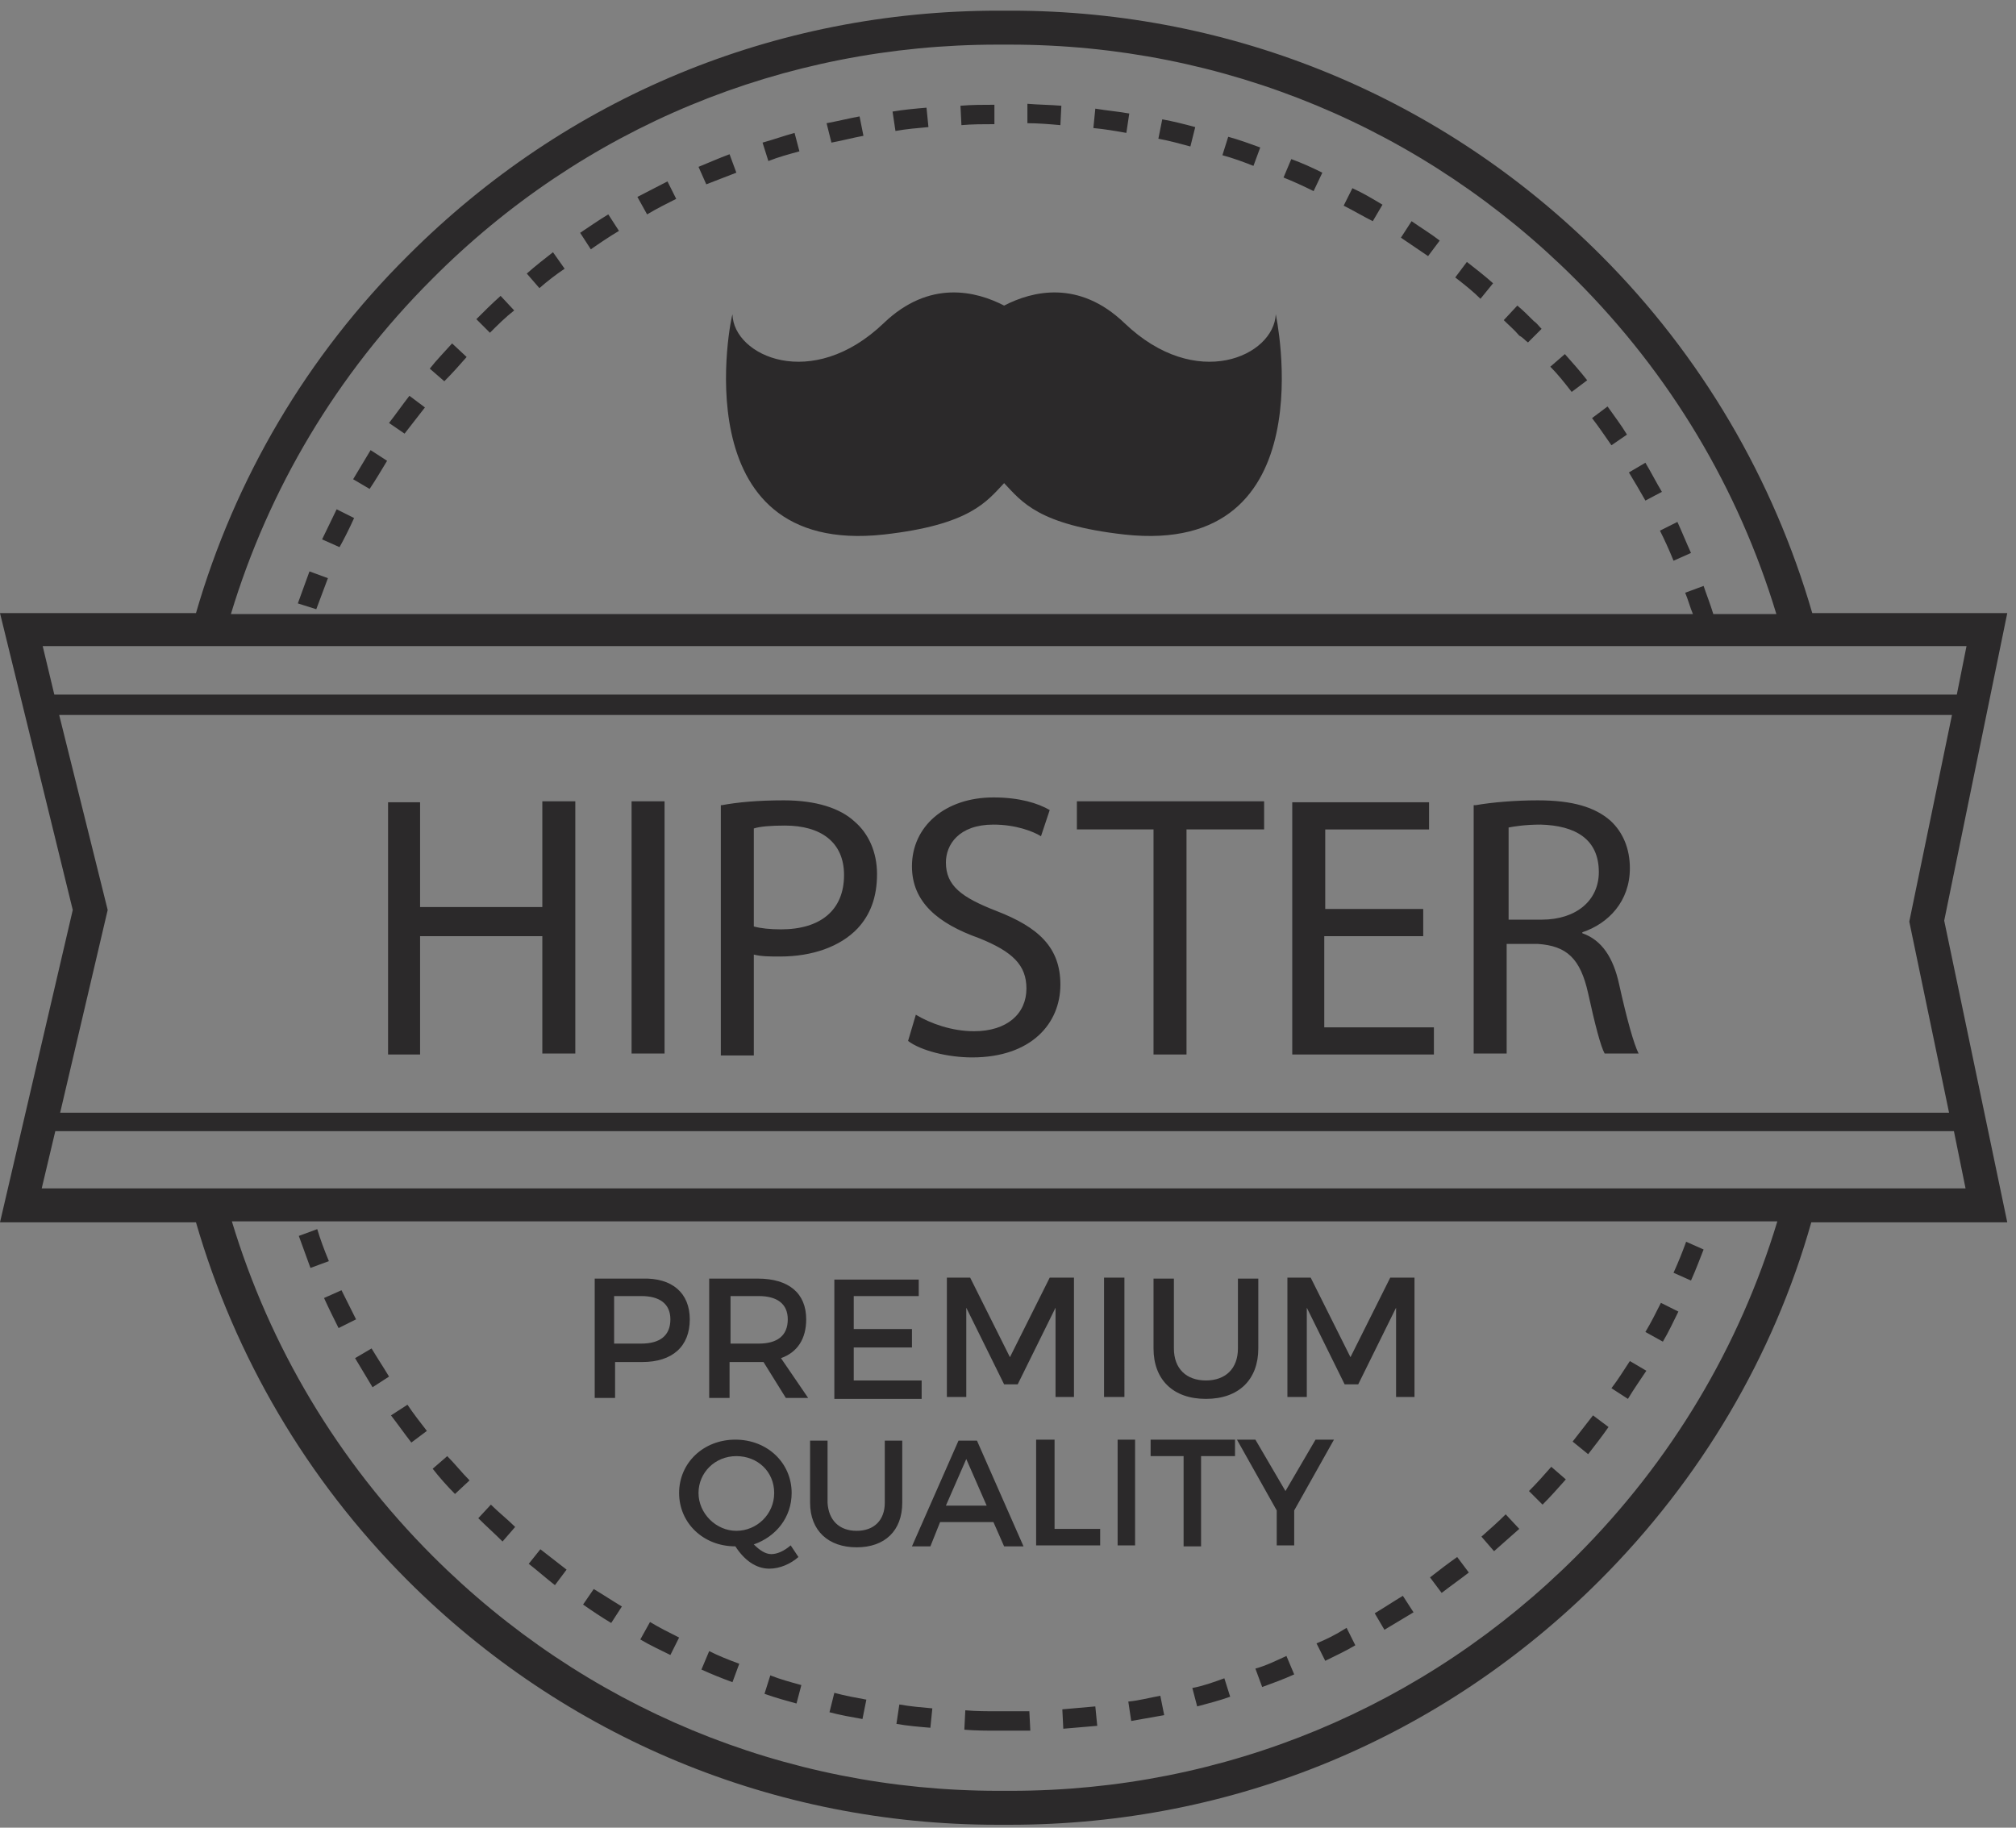 <svg xmlns="http://www.w3.org/2000/svg" viewBox="0 0 207.8 188.4"><rect x="0" y="0" width="207.8" height="188.4" fill="#808080" stroke="none"/><path fill="#2B292A" d="M21.8-135l-1.8.9c.4.8.9 1.6 1.5 2.3.2.2.3.4.5.7l1.6-1.2c-.2-.2-.4-.5-.5-.7-.5-.6-1-1.3-1.3-2zm3.7 5.7l-1.7 1c.6 1 1.1 2 1.5 3l1.8-.8c-.4-1.1-1-2.2-1.6-3.2zm3 6.4l-1.9.6c.4 1.1.7 2.1.9 3.2l2-.4c-.3-1.1-.7-2.3-1-3.4zm.3-36.6l-1.9-.6c-.3 1.1-.7 2.1-1.1 3.1l1.9.8c.3-1 .7-2.2 1.1-3.3zm-6.6 12.3l-1.7-1c-.6 1.1-1.1 2.2-1.5 3.4l1.9.6c.3-1.1.7-2.1 1.3-3zM26-153l-1.8-1c-.5 1-1.1 1.9-1.8 2.8l1.7 1.1c.7-.8 1.4-1.8 1.9-2.9zm-7.3 15.4l2-.4c-.2-.9-.3-1.8-.3-2.7v-.5l-2-.1v.5c0 1.2.1 2.2.3 3.2zm27.3 6.1c-1.1 0-2.1-.1-3-.4-.9-.3-1.6-.7-2.1-1.2s-1-1.1-1.4-1.9-.6-1.5-.7-2.4c-.1-.8-.2-1.8-.2-2.9v-9c0-1.1.1-2.1.2-3 .1-.9.4-1.7.7-2.4.3-.7.8-1.4 1.4-1.8.6-.5 1.3-.9 2.1-1.1.8-.3 1.8-.4 3-.4 1.3 0 2.4.2 3.3.5.9.3 1.6.8 2.2 1.5.5.7.9 1.4 1.2 2.3.2.9.4 1.9.4 3.1v2.2h-4.6v-2.2c0-1.3-.1-2.2-.2-2.6-.3-.9-.9-1.3-2-1.4H46c-.4 0-.7 0-1 .1-.3.1-.5.2-.7.4-.2.2-.3.4-.5.6-.1.2-.2.5-.3.9-.1.4-.1.7-.1 1v12.2c0 1.5.2 2.6.6 3.3.4.6 1.1 1 2 1 .3 0 .6 0 .9-.1.3-.1.5-.2.6-.3.2-.1.3-.3.4-.5l.3-.6c.1-.2.1-.5.1-.8 0-.3 0-.6.1-.9v-3.3H53v2.1c0 1-.1 1.8-.2 2.6s-.4 1.5-.7 2.2c-.3.7-.8 1.2-1.3 1.7s-1.2.8-2 1.1c-.8.3-1.7.4-2.8.4zm10.3-.3v-25.9h5.9c1.4 0 2.5.1 3.5.3 1 .2 1.8.6 2.6 1.1s1.3 1.2 1.6 2.1c.4.9.5 2 .5 3.3 0 1.6-.2 3-.7 4-.5 1-1.3 1.8-2.4 2.3l3.6 12.8h-4.7l-3.1-11.8H61v11.8h-4.7zm4.7-14.9h1.1c1.4 0 2.4-.3 3-.9s.9-1.6.9-3-.3-2.4-.8-3c-.5-.6-1.4-.9-2.8-.9H61v7.8zm13.1 14.9v-25.9H85v3.3h-6.1v7.4h4.8v3.3h-4.8v8.6H85v3.3H74.1zm12.3 0l5.3-25.9h4.9l5.3 25.9h-4.4l-1-6H92l-1.1 6h-4.5zm6-9.1h3.5l-1.7-10.6-1.8 10.6zm13.6 9.1v-22.4h-4.3v-3.5H115v3.5h-4.2v22.4H106zm11.1 0v-25.9h4.7v25.9h-4.7zm12.7 0l-5.3-25.9h4.2l3.4 18 3.2-18h4.3l-5.3 25.9h-4.5zm12.5 0v-25.9h10.9v3.3h-6.1v7.4h4.8v3.3h-4.8v8.6h6.2v3.3h-11zm20.2.3c-4.6 0-7-2.6-7.2-7.9l4.1-.9c.1 3.4 1.1 5.1 2.9 5.1.7 0 1.3-.2 1.6-.7.3-.4.5-1 .5-1.8 0-.7-.1-1.4-.4-2-.3-.6-.6-1.1-.9-1.5-.3-.4-.8-.9-1.5-1.4l-3.4-3c-1-.9-1.7-1.8-2.2-2.7-.5-.9-.7-2.1-.7-3.5 0-2 .6-3.6 1.8-4.7 1.2-1.1 2.8-1.7 4.9-1.7.9 0 1.8.1 2.5.4.7.2 1.3.6 1.8 1s.9.9 1.2 1.5.6 1.3.7 1.9.3 1.4.3 2.2l-4 .8c0-.5-.1-1-.1-1.4 0-.4-.1-.8-.2-1.2-.1-.4-.3-.7-.4-1s-.4-.4-.7-.6-.7-.2-1.1-.2c-.7 0-1.2.3-1.6.7-.4.4-.6 1-.6 1.7 0 .8.2 1.5.5 2.1.3.5.8 1.1 1.5 1.7l3.4 2.9c.6.5 1.1 1 1.5 1.5s.8 1 1.2 1.6c.4.6.7 1.3.9 2s.3 1.5.3 2.3c0 1.9-.6 3.4-1.8 4.6-1.3 1.6-2.8 2.2-4.8 2.2zM66-101.3v-22.2h5.2c1.3 0 2.5.1 3.4.4.9.3 1.6.7 2.2 1.3.5.6.9 1.3 1.2 2.1.2.8.3 1.9.3 3.1v8c0 1.3-.1 2.3-.3 3.2s-.6 1.6-1.1 2.3c-.5.6-1.2 1.1-2.1 1.4-.9.3-2 .4-3.3.4H66zm4.1-2.9h1.2c.4 0 .8 0 1.1-.1.3-.1.6-.2.8-.3.2-.1.4-.3.5-.5l.3-.6c.1-.2.1-.5.2-.9 0-.4.1-.7.1-1v-10.6c0-.3-.1-.6-.1-1-.1-.3-.2-.6-.3-.8-.1-.2-.3-.3-.5-.5-.2-.1-.5-.3-.8-.3-.3-.1-.7-.1-1.2-.1h-1.1v16.7zm11.1 2.9v-22.2h9.3v2.9h-5.3v6.4h4.2v2.9h-4.2v7.3h5.3v2.8h-9.3zm17.4.3c-3.9 0-6-2.3-6.2-6.8l3.5-.7c.1 2.9.9 4.4 2.5 4.4.6 0 1.1-.2 1.4-.6.3-.4.4-.9.4-1.5s-.1-1.2-.3-1.7c-.2-.5-.5-.9-.8-1.3s-.7-.7-1.3-1.2l-2.9-2.5c-.9-.8-1.5-1.5-1.9-2.3-.4-.8-.6-1.8-.6-3 0-1.7.5-3.1 1.5-4 1-1 2.4-1.4 4.2-1.5.8 0 1.5.1 2.2.3.6.2 1.1.5 1.5.8.4.4.7.8 1 1.3.3.5.5 1.1.6 1.6.1.6.2 1.2.3 1.9l-3.5.7c0-.4 0-.8-.1-1.2s-.1-.7-.2-1c-.1-.3-.2-.6-.4-.8-.2-.2-.4-.4-.6-.5-.3-.1-.6-.2-.9-.1-.6 0-1.1.2-1.4.6s-.5.8-.5 1.5.1 1.3.4 1.8c.3.5.7 1 1.3 1.5l2.9 2.5c.5.4.9.9 1.3 1.3s.7.9 1 1.4c.3.5.6 1.1.7 1.7s.3 1.3.3 2c0 1.6-.5 2.9-1.5 3.9-.9 1-2.3 1.5-3.9 1.5zm8-.3v-22.2h4v22.2h-4zm13 .3c-2.1 0-3.6-.7-4.5-2s-1.4-3.2-1.4-5.7v-7.2c0-1.3.1-2.4.3-3.3.2-.9.5-1.7 1-2.4s1.1-1.2 2-1.6c.8-.3 1.9-.5 3.1-.5 2.2 0 3.8.5 4.7 1.6 1 1.1 1.4 2.7 1.4 4.9v1.1h-3.9v-2.4c0-.3-.1-.6-.2-.9-.1-.3-.2-.6-.4-.7s-.4-.3-.7-.4c-.3-.1-.6-.2-1-.2-.3 0-.6 0-.8.1l-.6.3c-.2.1-.3.3-.4.5l-.3.6c-.1.2-.1.4-.1.7 0 .3-.1.6-.1.8v9.9c0 1.3.2 2.3.5 2.9.3.6 1 .9 1.9.9.5 0 .9-.1 1.2-.3.3-.2.6-.5.8-.8s.3-.8.4-1.3.1-1.1.1-1.7v-1.8h-2.4v-2.6h6.1v11.3h-2.6l-.3-2.3c-.7 1.6-2 2.5-3.8 2.5zm9.8-.3v-22.2h2.8l5.4 12.6v-12.6h3.4v22.2h-2.7l-5.5-13.2v13.2h-3.4zm-64.5-89v1.2h-4.3v2.2h3.9v1.2h-3.9v2.2H65v1.2h-5.8v-7.9h5.7zm4.3 1.2c-.8 0-1.3.3-1.3.8 0 1.7 4.3.8 4.3 3.7 0 1.4-1.2 2.3-3 2.3-1.2 0-2.4-.5-3.2-1.3l.6-1.2c.8.7 1.8 1.2 2.7 1.2.9 0 1.5-.4 1.5-1 0-1.8-4.3-.8-4.3-3.6 0-1.4 1.2-2.2 2.9-2.2 1 0 2 .3 2.8.8l-.6 1.2c-1-.4-1.8-.7-2.4-.7zm9.9-1.2v1.2h-2.5v6.7h-1.3v-6.7h-2.5v-1.2h6.3zm1.4 7.3c0 .4-.3.8-.7.8-.4 0-.7-.3-.7-.8 0-.4.3-.7.7-.7.4 0 .7.3.7.7zm44.6-7.3v7.9h-1.3v-6.7h-1.7v-1.2h3zm5.7 6.9c1.5 0 2.2-1.2 2.2-2.9-.4.7-1.2 1.1-2.2 1.1-1.6 0-2.5-1-2.5-2.5 0-1.6 1.1-2.7 2.8-2.7 2 0 3.2 1.4 3.2 3.9s-1.3 4.2-3.4 4.2c-.8 0-1.7-.2-2.4-.6l.5-1c.5.3 1.2.5 1.8.5zm-1.3-4.3c0 .9.6 1.5 1.5 1.5 1.1 0 1.7-.7 1.7-1.5 0-.7-.5-1.5-1.6-1.5-.9 0-1.6.6-1.6 1.5zm8.3 4.3c1.5 0 2.2-1.2 2.2-2.9-.4.7-1.2 1.1-2.2 1.1-1.6 0-2.5-1-2.5-2.5 0-1.6 1.1-2.7 2.8-2.7 2 0 3.2 1.4 3.2 3.9s-1.3 4.2-3.4 4.2c-.8 0-1.7-.2-2.4-.6l.5-1c.5.3 1.2.5 1.8.5zm-1.3-4.3c0 .9.6 1.5 1.5 1.5 1.1 0 1.7-.7 1.7-1.5 0-.7-.5-1.5-1.6-1.5-.9 0-1.6.6-1.6 1.5zm11.9-2.6v1l-3.3 6.9h-1.4l3.3-6.7h-3.4v1.1h-1.2v-2.3h6zM68.9-86.5H70v3c-.8.6-2 1-3.1 1-2.4 0-4.2-1.8-4.2-4.1s1.9-4.1 4.3-4.1c1.2 0 2.3.4 3.1 1.1l-.8 1c-.6-.6-1.5-.9-2.3-.9-1.6 0-2.9 1.3-2.9 2.9 0 1.6 1.3 2.9 3 2.9.6 0 1.3-.2 1.9-.6v-2.2zm6.4 2.8c1.3 0 2.1-.8 2.1-2.2v-4.7h1.4v4.7c0 2.1-1.3 3.4-3.5 3.4s-3.5-1.3-3.5-3.4v-4.7h1.4v4.7c0 1.4.8 2.2 2.1 2.2zm10.5-.6h-4.1l-.8 1.8h-1.4l3.6-8.1h1.4l3.5 8.1h-1.5l-.7-1.8zm-.6-1.2l-1.5-3.6-1.5 3.6h3zm9 3L92.7-85h-2.3v2.4H89v-8.1h3.3c2.1 0 3.3 1 3.3 2.8 0 1.3-.6 2.2-1.7 2.6l1.8 2.7h-1.5zm-1.9-3.7c1.2 0 2-.5 2-1.6s-.7-1.6-2-1.6h-1.9v3.2h1.9zm10.3 1.9h-4.1l-.8 1.8h-1.4l3.6-8.1h1.4l3.5 8.1h-1.5l-.7-1.8zm-.5-1.2l-1.5-3.6-1.6 3.6h3.1zm5.1-5.1l4.3 5.8v-5.8h1.3v8.1h-1.3l-4.3-5.8v5.8h-1.4v-8.1h1.4zm13.3 0v1.2H118v6.9h-1.4v-6.9h-2.5v-1.2h6.4zm7 0v1.2h-4.4v2.2h3.9v1.2h-3.9v2.2h4.5v1.2h-5.9v-8.1h5.8zm7.5 0v1.2h-4.4v2.2h3.9v1.2h-3.9v2.2h4.5v1.2h-5.9v-8.1h5.8zm9.3 4c0 2.3-1.8 4-4.2 4h-3.3v-8.1h3.3c2.5.1 4.2 1.8 4.2 4.1zm-1.4.1c0-1.6-1.2-2.8-2.8-2.8h-1.9v5.6h2c1.5 0 2.7-1.2 2.7-2.8z"/><path fill="#2B292A" d="M21.6-108.3c-.6 4.7.3 9.3 2.6 13.4 2.4 4.1 5.9 7.2 10.3 9 6.4 2.6 11.6 7.8 14.3 14.3 1.8 4.4 4.9 7.9 9 10.3 4.1 2.4 8.7 3.3 13.4 2.6 6.9-1 14 .9 19.5 5.2 3.7 2.9 8.2 4.4 12.9 4.4 4.7 0 9.2-1.5 12.9-4.4 5.5-4.3 12.6-6.2 19.5-5.2 4.7.6 9.3-.3 13.4-2.6 4.1-2.4 7.2-5.9 9-10.3 2.6-6.4 7.8-11.6 14.3-14.3 4.4-1.8 7.9-4.9 10.3-9 2.4-4.1 3.3-8.7 2.6-13.4-1-6.9.9-14 5.2-19.5 2.9-3.7 4.4-8.2 4.4-12.9 0-4.7-1.5-9.2-4.4-12.9-4.3-5.5-6.2-12.6-5.2-19.5.6-4.7-.3-9.3-2.6-13.4-2.4-4.1-5.9-7.2-10.3-9-6.4-2.6-11.6-7.8-14.3-14.3-1.8-4.4-4.9-7.9-9-10.3-4.1-2.4-8.7-3.3-13.4-2.6-6.9 1-14-.9-19.5-5.2-3.7-2.9-8.2-4.4-12.9-4.4-4.7 0-9.2 1.5-12.9 4.4-5.5 4.3-12.6 6.2-19.5 5.2-4.7-.6-9.3.3-13.4 2.6-4.1 2.4-7.2 5.9-9 10.3-2.6 6.4-7.8 11.6-14.3 14.3-4.4 1.8-7.9 4.9-10.3 9-2.4 4.1-3.3 8.7-2.6 13.4 1 6.9-.9 14-5.2 19.5-2.9 3.7-4.4 8.2-4.4 12.9 0 4.7 1.5 9.2 4.4 12.9 4.3 5.5 6.2 12.6 5.2 19.5zm3.4-65.3c-.5-3.9.2-7.8 2.2-11.2 2-3.4 4.9-6 8.6-7.5 7.3-3 13.2-8.9 16.2-16.2 1.5-3.6 4.1-6.6 7.5-8.6 3.4-2 7.3-2.7 11.2-2.2 7.8 1.1 15.8-1.1 22.1-5.9 3.1-2.4 6.8-3.7 10.8-3.7s7.7 1.3 10.8 3.7c6.2 4.8 14.3 7 22.1 5.9 3.9-.5 7.8.2 11.2 2.2 3.4 2 6 4.9 7.5 8.6 3 7.3 8.9 13.2 16.2 16.2 3.6 1.5 6.6 4.1 8.6 7.5 2 3.4 2.7 7.3 2.2 11.2-1.1 7.8 1.1 15.8 5.9 22.1 2.4 3.1 3.7 6.8 3.7 10.8 0 3.9-1.3 7.7-3.7 10.8-4.8 6.2-7 14.3-5.9 22.1.5 3.9-.2 7.8-2.2 11.2-2 3.4-4.9 6-8.6 7.5-7.3 3-13.2 8.9-16.2 16.2-1.5 3.6-4.1 6.6-7.5 8.6-3.4 2-7.3 2.7-11.2 2.2-7.8-1.1-15.8 1.1-22.1 5.9-3.1 2.4-6.8 3.7-10.8 3.7s-7.7-1.3-10.8-3.7c-5.2-4-11.6-6.2-18.1-6.2-1.3 0-2.7.1-4 .3-3.9.5-7.8-.2-11.2-2.2-3.4-2-6-4.9-7.5-8.6-3-7.3-8.9-13.2-16.2-16.2-3.6-1.5-6.6-4.1-8.6-7.5-2-3.4-2.7-7.3-2.2-11.2 1.1-7.8-1.1-15.8-5.9-22.1-2.4-3.1-3.7-6.8-3.7-10.8 0-3.9 1.3-7.7 3.7-10.8 4.8-6.2 7-14.3 5.9-22.1z"/><path fill="#2B292A" d="M130.3-67.4l.1 2c1.1-.1 2.2-.1 3.3 0l.1-2c-1.2-.1-2.4-.1-3.5 0zm6.7-146.8c1-.1 2-.2 3-.1l.2-2c-1.1-.1-2.3-.1-3.5.1h-.2l.3 2h.2zM30.3-112.4c0-1.2-.1-2.4-.2-3.5l-2 .2c.1 1.1.2 2.2.2 3.3h2zM159-196.9c-.8-.8-1.5-1.6-2.2-2.5l-1.6 1.2c.7.9 1.5 1.8 2.3 2.7l1.5-1.4zM137.3-67.1l-.2 2c.6.1 1.1.1 1.7.1.7 0 1.3 0 2-.1l-.3-2c-1.1.1-2.1.1-3.2 0zm15.9-134l1.7-1.1c-.6-.9-1.1-1.9-1.6-2.9l-1.8.9c.5 1.1 1.1 2.1 1.7 3.1zm-1.4-7.1c-.5-1.1-1.2-2.2-2-3.1l-1.5 1.3c.7.8 1.3 1.7 1.7 2.7l1.8-.9zM30-107.2c.1-.6.1-1.1.2-1.7l-2-.2c0 .5-.1 1.1-.2 1.6-.1.6-.1 1.3-.1 1.9h2c-.1-.5 0-1 .1-1.6zm115 38.5c-.5.3-1 .5-1.5.7l.8 1.9c.6-.2 1.2-.5 1.7-.8.5-.3 1-.6 1.5-1l-1.2-1.6c-.4.2-.8.5-1.3.8zm.9-143.4l1.1-1.7c-.3-.2-.7-.4-1-.7-.7-.4-1.5-.8-2.2-1.1l-.7 1.9c.7.2 1.3.6 1.9.9.3.3.6.5.9.7zM54.3-79.5l-1.7 1c.6 1 1.1 1.9 1.6 3l1.8-.8c-.5-1.1-1.1-2.2-1.7-3.2zm-5.7-4.3c.8.8 1.5 1.7 2.1 2.6l1.6-1.2c-.7-.9-1.5-1.9-2.3-2.7l-1.4 1.3zm-20.3-18.1c.3 1.2.8 2.3 1.4 3.4l1.8-1c-.5-.9-.9-1.9-1.2-3l-2 .6zm59.4 39.1c1 .4 2 .9 3 1.5l1-1.7c-1-.6-2.1-1.1-3.2-1.6l-.8 1.8zm7 1.7l-1.2 1.6c.4.3.7.5 1.1.8.6.5 1.2.9 1.9 1.2l1-1.8c-.6-.3-1.1-.7-1.6-1.1-.5-.1-.9-.4-1.2-.7zM55.6-72.3c.6 1.1 1.4 2.1 2.2 2.9l1.4-1.4c-.7-.8-1.4-1.6-1.9-2.5l-1.7 1zm-27.5-101c.1 1.1.2 2.2.2 3.3h2c0-1.2-.1-2.4-.2-3.5l-2 .2zm15.5 85.1c.9.6 1.8 1.3 2.6 2.1l1.3-1.5c-.9-.8-1.8-1.5-2.8-2.2l-1.1 1.6zm-11.8-7.3c.8.9 1.8 1.7 2.8 2.4l1.1-1.7c-.9-.6-1.7-1.2-2.4-2l-1.5 1.3zm6 3.9c1 .4 2 1 3 1.5l1-1.7c-1-.6-2.1-1.1-3.2-1.6l-.8 1.8zm146.5-41.9l1.6 1.2c.7-1 1.3-2.1 1.7-3.3l-1.9-.7c-.3 1-.8 2-1.4 2.8zm-6.4 12.5l1.9.5c.3-1.1.6-2.1 1-3.2l-1.9-.7c-.3 1.2-.7 2.3-1 3.4zM99.8-56.1c1.2.3 2.4.5 3.7.5v-2c-1.1 0-2.1-.1-3.2-.4l-.5 1.9zm55.8-27.5l1.6 1.3c.7-.9 1.5-1.7 2.2-2.5l-1.4-1.4c-.9.8-1.7 1.7-2.4 2.6zm26.4-67.6l1.7-1.1c-.6-.9-1.1-1.9-1.6-2.9l-1.8.9c.5 1 1 2.1 1.7 3.1zm-2.9-13.5c-.2-1.1-.3-2.2-.3-3.3l-2 .1c.1 1.2.2 2.4.3 3.5l2-.3zm1.4 37.1l1.8.9c.5-1 1.1-2 1.7-2.9l-1.7-1.1c-.7 1.1-1.3 2.1-1.8 3.1zm-8.1 32l1.3 1.6c1-.8 1.8-1.7 2.6-2.7l-1.6-1.2c-.7.9-1.5 1.6-2.3 2.3zm3.8-5.1l1.9.8c.5-1.1.8-2.3 1-3.6l-2-.3c-.2 1.1-.5 2.1-.9 3.1zm2.5-9.8l-2 .1c0 1.1.1 2.2.3 3.3v.3l2-.2v-.3c-.1-1.1-.2-2.2-.3-3.2zm-1.9-3.5l2 .1c.1-1.1.2-2.2.4-3.3l-2-.3c-.2 1.2-.4 2.4-.4 3.5zm10.6-32.4c-.5-1.1-1.1-2.2-1.9-3.2l-1.6 1.2c.7.9 1.2 1.8 1.6 2.7l1.9-.7zM170-189.5c-1-.4-2-.9-3-1.4l-.9 1.8c1 .6 2.1 1.1 3.2 1.5l.7-1.9zm-.7 95.7c-.9.4-1.9.8-2.8 1.3l.9 1.8c.9-.4 1.7-.8 2.6-1.2.2-.1.3-.1.5-.2l-.8-1.8c-.1 0-.3 0-.4.1zm-5.2-98.8c-.9-.6-1.8-1.3-2.7-2l-1.3 1.5c.9.8 1.9 1.5 2.8 2.1l1.2-1.6zM151.7-77.7l1.8.9c.5-1 1.1-2 1.7-2.9l-1.7-1.1c-.7 1-1.3 2-1.8 3.1zm8.9-10.9l1.3 1.6c.9-.7 1.8-1.4 2.7-2l-1.1-1.7c-1 .6-2 1.3-2.9 2.1zm16.4-85.6l-.3 2.7 2 .1c0-.9.1-1.7.3-2.6 0-.3.1-.6.1-.8l-2-.2c0 .3-.1.5-.1.8zM148.6-71.8l1.6 1.2c.8-1 1.4-2 1.9-3.2l-1.8-.8c-.5 1.1-1.1 2-1.7 2.8zm30.3-106.7c-.2-1.2-.6-2.4-1.1-3.5l-1.8.8c.4 1 .8 2 .9 3l2-.3zm-.1 20.9l1.9-.7c-.4-1-.7-2.1-1-3.2l-1.9.5c.3 1.2.6 2.3 1 3.4zm-4.5-26.3l1.6-1.3c-.8-1-1.7-1.8-2.7-2.6l-1.2 1.6c.9.7 1.7 1.5 2.3 2.3zm12.3 43.2c0 .5 0 .9-.1 1.4l2 .2c.1-.5.1-1 .1-1.6 0-.7-.1-1.4-.2-2.1l-2 .3c.1.6.2 1.2.2 1.8zM54.8-202.8l-1.8-1c-.5 1-1.1 1.9-1.8 2.8l1.6 1.2c.8-1 1.4-2 2-3zm1.8-3.7c.3-.8.8-1.6 1.3-2.4l-1.7-1.1c-.6.9-1.1 1.8-1.5 2.7-.1.2-.1.3-.2.5l1.8.8c.1-.2.2-.3.3-.5zm-5.8 9.5l-1.5-1.3c-.7.8-1.5 1.7-2.3 2.4l1.4 1.5c.8-.9 1.6-1.7 2.4-2.6zm11.1-15.7c.2-.1.4-.2.7-.4l-.9-1.8c-.3.1-.5.3-.8.4-.8.5-1.6 1-2.3 1.6l1.3 1.5c.7-.4 1.3-.9 2-1.3zm6.9-1.6l.1-2c-1.2-.1-2.5 0-3.7.3l.4 2c1-.3 2.1-.4 3.2-.3zm-7 145.5l-1 1.7.2.1c1 .6 2.1 1.1 3.2 1.4l.6-1.9c-1-.3-1.9-.7-2.8-1.2l-.2-.1zm6 3.7h.4c.7 0 1.3 0 2-.1.4-.1.8-.1 1.2-.1l-.2-2c-.4 0-.8.1-1.2.1-.7.1-1.4.1-2.1.1l-.1 2zM45.6-192.2l-1.2-1.6c-.9.7-1.8 1.3-2.8 1.9l1.1 1.7c1-.6 2-1.2 2.9-2zm-15.1 12.3l-1.9-.6c-.4 1.2-.6 2.4-.7 3.6l2 .1c0-1 .2-2.1.6-3.1zm7.2-7.7c.6-.3 1.3-.5 1.9-.8l-.9-1.8c-.6.3-1.2.5-1.8.8-.5.2-.9.4-1.4.7l.9 1.8c.5-.4.9-.5 1.3-.7zm38-26.3l-.1-2c-1.1 0-2.2 0-3.3-.1l-.1 2c.8.1 1.7.1 2.5.1h1zm-45.6 47.5l-2-.2c-.1 1.1-.3 2.2-.5 3.3l2 .4c.3-1.2.4-2.4.5-3.5zm3.8-18.8l-1.4-1.5c-.9.8-1.7 1.8-2.4 2.8l1.7 1.1c.6-.9 1.3-1.7 2.1-2.4zm82.8 121.5l.9 1.8c1-.5 2-1 3-1.4l-.7-1.9c-1.1.4-2.2.9-3.2 1.5zm3.5-154.6c-1-.4-2-.9-3-1.4l-.9 1.8c1 .6 2.1 1.1 3.2 1.5l.7-1.9zm-19-5.3l-.4-2c-1.2.2-2.4.6-3.5 1.1l.8 1.8c1-.4 2.1-.7 3.1-.9zm7-1.4c-1.2-.4-2.4-.6-3.6-.7l-.1 2c1.1.1 2.1.3 3.1.6l.6-1.9zm18.4 8.6c-1.1-.2-2.2-.5-3.3-.8l-.6 1.9c1.1.3 2.3.6 3.5.8l.4-1.9zM74.7-65.5c1.1 0 2.2.1 3.3.2l.2-2c-1.2-.1-2.4-.2-3.5-.2v2zm36.5 5.2c-.1.1-.3.2-.4.3l1.2 1.6c.2-.1.3-.3.5-.4.7-.6 1.5-1.1 2.2-1.6l-1.1-1.7c-.8.7-1.6 1.2-2.4 1.8zm12.6-4c1.1-.3 2.2-.5 3.3-.7l-.3-2c-1.2.2-2.3.4-3.5.8l.5 1.9zm-18.9 6.6l.2 2c1.2-.1 2.4-.4 3.6-.9l-.7-1.9c-1 .4-2.1.7-3.1.8zm28.4-156.2l-.1-2c-1.1 0-2.2 0-3.3-.1l-.2 2c.9.1 1.7.1 2.6.1h1zm-20.1-5.8l1.1-1.7c-.6-.4-1.2-.9-1.8-1.3-.3-.2-.6-.5-1-.7l-1.1 1.7c.3.2.6.4.8.6.6.4 1.3.9 2 1.4zm-23.8 2.5l-.9-1.8c-1 .5-2 .9-3.1 1.3l.7 1.9c1.1-.5 2.2-.9 3.3-1.4zM81.3-64.8c1.1.2 2.2.5 3.2.9l.6-1.9c-1.1-.4-2.3-.7-3.4-.9l-.4 1.9zm14.2-156.1l-1.2-1.6c-.9.7-1.8 1.3-2.8 1.9l1 1.7c1-.6 2-1.3 3-2zm-12.8 6l-.5-2c-1.1.3-2.2.5-3.3.6l.3 2c1.2-.1 2.4-.3 3.5-.6zm19.8 14.9v-11.6h-1.4c-.6 2.6-4.5 20.1-9.4 25.6 0 0 4.4 5 4.8 10.3h13.8c.4-5.3 4.8-10.3 4.8-10.3-4.9-5.5-8.8-23-9.4-25.6h-1.4v11.6c1 .4 1.7 1.4 1.7 2.5 0 1.5-1.2 2.7-2.7 2.7-1.5 0-2.7-1.2-2.7-2.7.2-1.1.9-2.1 1.9-2.5zM95-173.4h17v7.5H95zm-37.7 54.5l-3.8 3.8-3.8-3.8-.6.6-.6.6 3.8 3.8-3.8 3.8.6.6.6.6 3.8-3.8 3.8 3.8 1.2-1.2-3.8-3.8 3.8-3.8zm92.4 0l-1.2 1.2 3.8 3.8-3.8 3.8 1.2 1.2 3.8-3.8 3.8 3.8.6-.6.6-.6-3.8-3.8 3.8-3.8-.6-.6-.6-.6-3.8 3.8zm-8 285.2l1 1.7 3-1.8-1.1-1.7c-1 .6-1.9 1.2-2.9 1.8zm-69.4 5.8c1.1.5 2.1.9 3.2 1.3l.7-1.9c-1.1-.4-2.1-.8-3.1-1.3l-.8 1.9zm20.1 5.6c1.1.2 2.3.3 3.5.4l.2-2c-1.1-.1-2.3-.2-3.4-.4l-.3 2zM66 169c1 .6 2.1 1.1 3.1 1.6l.9-1.8c-1-.5-2-1-3-1.6l-1 1.8zm19.5 7.5c1.1.3 2.3.5 3.4.7l.4-2c-1.1-.2-2.2-.4-3.3-.7l-.5 2zm-6.7-1.9c1.1.4 2.2.7 3.3 1l.5-1.9c-1.1-.3-2.2-.6-3.2-1l-.6 1.9zm25.4 1.8h-1.3c-1.1 0-2.3 0-3.4-.1l-.1 2c1.2.1 2.3.1 3.5.1h3.3l-.1-2h-1.9zm5.3-.2l.1 2c1.2-.1 2.3-.2 3.5-.3l-.2-2c-1.1.1-2.3.2-3.4.3zm26.2-6.8l.9 1.8c1-.5 2.1-1 3.1-1.6l-.9-1.8c-1.1.7-2.1 1.2-3.1 1.6zm-6.3 2.6l.7 1.9c1.1-.4 2.2-.8 3.3-1.3l-.8-1.9c-1.1.5-2.1 1-3.2 1.3zm-13.1 3.4l.3 2c1.1-.2 2.3-.4 3.4-.6l-.4-2c-1.1.2-2.2.5-3.3.6zm6.6-1.4l.5 1.9c1.1-.3 2.3-.6 3.4-1l-.6-1.9c-1.1.4-2.2.8-3.3 1z"/><g fill="#2B292A"><path d="M43.3 82.6v10.9h12.6V82.6h3.4v26h-3.4V96.5H43.3v12.2H40v-26h3.3zm25.2 0v26h-3.4v-26h3.4zm5.9.4c1.6-.3 3.7-.5 6.4-.5 3.3 0 5.8.8 7.3 2.2 1.4 1.2 2.3 3.1 2.3 5.4 0 2.4-.7 4.2-2 5.6-1.8 1.9-4.7 2.9-8 2.9-1 0-1.9 0-2.7-.2v10.4h-3.4V83zm3.3 12.5c.7.2 1.7.3 2.8.3 4.1 0 6.5-2 6.5-5.6 0-3.4-2.4-5.1-6.1-5.1-1.5 0-2.6.1-3.2.3v10.1zm16.7 9.1c1.5.9 3.7 1.7 6 1.7 3.4 0 5.4-1.8 5.4-4.4 0-2.4-1.4-3.8-4.9-5.2-4.2-1.5-6.9-3.7-6.9-7.4 0-4.1 3.4-7.1 8.4-7.1 2.7 0 4.6.6 5.8 1.3l-.9 2.7c-.8-.5-2.6-1.2-4.9-1.2-3.6 0-4.9 2.1-4.9 3.9 0 2.4 1.6 3.6 5.2 5 4.4 1.7 6.6 3.8 6.6 7.6 0 4-3 7.5-9.1 7.5-2.5 0-5.3-.7-6.6-1.7l.8-2.7zm24.5-19.1H111v-2.9h19.3v2.9h-8v23.2h-3.4V85.5zm27.7 11h-10.1v9.4h11.3v2.8h-14.6v-26h14.1v2.8h-10.7v8.2h10.1v2.8zm5.5-13.5c1.7-.3 4.1-.5 6.4-.5 3.6 0 5.9.7 7.5 2.1 1.3 1.2 2 2.9 2 4.9 0 3.4-2.2 5.7-4.9 6.6v.1c2 .7 3.2 2.5 3.8 5.3.8 3.6 1.5 6.1 2 7.1h-3.5c-.4-.7-1-3-1.7-6.2-.8-3.6-2.2-4.9-5.2-5.1h-3.2v11.3h-3.4V83zm3.4 11.8h3.4c3.6 0 5.9-2 5.9-4.9 0-3.4-2.4-4.8-6-4.9-1.6 0-2.8.2-3.3.3v9.5zM71.1 136c0 2.8-1.8 4.4-4.9 4.4h-2.8v3.7h-2.1v-12.3h4.9c3.1-.1 4.9 1.5 4.9 4.2zm-2 0c0-1.6-1.1-2.4-3-2.4h-2.8v4.9h2.8c1.9 0 3-.8 3-2.5zm11.9 8.1l-2.3-3.7h-3.5v3.7h-2.1v-12.3h5c3.2 0 5 1.5 5 4.2 0 2-.9 3.4-2.6 4l2.8 4.1H81zm-2.8-5.6c1.9 0 3-.8 3-2.5 0-1.6-1.1-2.4-3-2.4h-2.9v4.9h2.9zm16.5-6.8v1.9H88v3.4h6v1.9h-6v3.4h7v1.9h-9v-12.3h8.7zm5.3 0l4.1 8.2 4.1-8.2h2.5V144h-1.9v-9.2l-3.9 7.9h-1.4l-3.9-7.9v9.2h-2v-12.3h2.4zm15.9 0V144h-2.1v-12.3h2.1zm8.4 10.6c2 0 3.3-1.2 3.3-3.3v-7.2h2.1v7.2c0 3.2-2 5.2-5.4 5.2s-5.4-2-5.4-5.2v-7.2h2.1v7.2c0 2.1 1.3 3.3 3.3 3.3zm10.8-10.6l4.1 8.2 4.1-8.2h2.5V144h-1.9v-9.2l-3.9 7.9h-1.4l-3.9-7.9v9.2h-2v-12.3h2.4zm-52.8 28.8c-.8.7-1.9 1.2-3 1.2-1.4 0-2.6-.9-3.5-2.3-3.3 0-5.8-2.4-5.8-5.5s2.5-5.5 5.8-5.5 5.8 2.4 5.8 5.5c0 2.5-1.6 4.5-3.9 5.3.6.6 1.2 1 1.8 1 .6 0 1.3-.3 2-.9l.8 1.2zm-6.4-2.7c2.1 0 3.9-1.7 3.9-3.9s-1.7-3.8-3.9-3.8-3.9 1.7-3.9 3.8c0 2.1 1.8 3.9 3.9 3.9zm12.4 0c1.8 0 2.9-1.1 2.9-2.9v-6.4H93v6.4c0 2.9-1.8 4.6-4.7 4.6s-4.8-1.7-4.8-4.6v-6.4h1.8v6.4c.1 1.8 1.2 2.9 3 2.9zm14.1-.9h-5.5l-1 2.5H94l4.8-10.9h1.9l4.8 10.9h-2l-1.1-2.5zm-.7-1.7l-2.1-4.8-2.1 4.8h4.2zm7-6.8v9.2h4.7v1.7h-6.6v-10.9h1.9zm8.3 0v10.9h-1.8v-10.9h1.8zm10.3 0v1.7h-3.5v9.3H122v-9.3h-3.4v-1.7h8.7zm6.1 7.3v3.6h-1.8v-3.6l-4.1-7.3h1.9l3.1 5.3 3.1-5.3h1.9l-4.1 7.3zm40.4-27.7c-.4 1.1-.8 2.1-1.3 3.2l1.8.8c.5-1.1.9-2.2 1.3-3.2l-1.8-.8zm-21.1 30.4l1.3 1.5c.9-.8 1.7-1.5 2.6-2.3l-1.4-1.5c-.8.8-1.6 1.5-2.5 2.3zm9.4-9.8l1.6 1.3c.7-.9 1.4-1.8 2.1-2.8l-1.6-1.2-2.1 2.7zm-14.7 14l1.2 1.6c.9-.7 1.9-1.4 2.8-2.1l-1.2-1.6c-1 .7-1.9 1.4-2.8 2.1zm10.2-8.9l1.4 1.4c.8-.8 1.6-1.7 2.4-2.6l-1.5-1.3c-.7.8-1.5 1.7-2.3 2.5zm8.5-10.6l1.7 1.1c.6-1 1.3-2 1.9-2.9l-1.7-1c-.6.9-1.2 1.9-1.9 2.8zM54.5 161.2c.9.7 1.8 1.5 2.7 2.2l1.2-1.6-2.7-2.1-1.2 1.5zm115.1-23.9l1.8 1c.6-1 1.1-2.1 1.6-3.1l-1.8-.9c-.5 1-1 2-1.6 3zm2.9-79.5l1.8-.8c-.5-1.1-.9-2.1-1.4-3.2l-1.8.9c.5 1 1 2.1 1.4 3.1zM60.1 165.4c1 .7 1.9 1.3 2.9 1.9l1.1-1.7c-1-.6-1.9-1.2-2.9-1.8l-1.1 1.6zM171.3 50.7c-.6-1-1.1-2-1.7-3l-1.7 1c.6 1 1.2 2 1.7 2.9l1.7-.9zm-54.9-39c-1.1-.2-2.3-.3-3.5-.5l-.2 2c1.1.1 2.3.3 3.4.5l.3-2zM32.6 62.8c.4-1.1.8-2.1 1.2-3.2l-1.9-.7-1.2 3.3 1.9.6zm63.1-49.7l-.2-2c-1.2.1-2.3.2-3.5.4l.3 2c1.1-.2 2.3-.3 3.4-.4zm-13.3 2.5l-.5-1.9c-1.1.3-2.2.7-3.3 1l.6 1.9c1-.4 2.1-.7 3.2-1zM39.9 47.5l-1.7-1.1-1.8 3 1.7 1c.6-.9 1.2-1.9 1.8-2.9zm-3.4 5.9l-1.8-.9c-.5 1-1 2.1-1.5 3.1l1.8.8c.5-.9 1-1.9 1.5-3zm12.8 103.1c.8.8 1.7 1.6 2.5 2.4l1.3-1.5c-.8-.8-1.7-1.5-2.5-2.3l-1.3 1.4zm73.9-143.4c-1.1-.3-2.3-.6-3.4-.8l-.4 2c1.1.2 2.2.5 3.3.8l.5-2zm6.7 2.1c-1.1-.4-2.2-.8-3.3-1.1L126 16c1.1.3 2.2.7 3.2 1.1l.7-1.9zM43.8 42l-1.6-1.2c-.7.9-1.4 1.9-2.1 2.8l1.6 1.1 2.1-2.7zm58.7-29.2v-2c-1.2 0-2.3 0-3.5.1l.1 2c1.1-.1 2.3-.1 3.4-.1zm6.9-1.9c-1.2-.1-2.3-.1-3.5-.2v2c1.1 0 2.3.1 3.4.2l.1-2zM58.2 27.7L57 26c-.9.7-1.8 1.4-2.7 2.2l1.3 1.5c.8-.7 1.7-1.4 2.6-2zm90.2-2.9c-.9-.7-1.9-1.3-2.9-2l-1.1 1.7c.9.6 1.9 1.3 2.8 1.9l1.2-1.6zm5.5 4.4c-.9-.8-1.8-1.5-2.7-2.2l-1.2 1.6c.9.7 1.8 1.4 2.6 2.2l1.3-1.6zm-11.4-8.1c-1-.6-2-1.2-3.1-1.7l-.9 1.8c1 .5 2 1.1 3 1.6l1-1.7zm21.1 18.1c-.7-.9-1.5-1.8-2.3-2.7l-1.5 1.3c.8.8 1.5 1.7 2.2 2.6l1.6-1.2zm-6.1-3.9l1.4-1.4c-.3-.3-.5-.6-.8-.8-.5-.5-1.1-1.1-1.7-1.6L155 33c.5.5 1.1 1 1.6 1.6.4.2.6.5.9.7zm-21.2-17.5c-1-.5-2.1-1-3.2-1.4l-.8 1.9c1 .4 2.1.9 3.1 1.4l.9-1.9zm-72.5 6l-1.1-1.7c-1 .6-2 1.3-2.9 1.9l1.1 1.7c1-.7 1.9-1.3 2.9-1.9zm12.1-6l-.7-1.9c-1.1.4-2.2.9-3.2 1.3l.8 1.8c1-.4 2.1-.8 3.1-1.2zm91.8 27c-.6-1-1.3-1.9-2-2.9l-1.6 1.2c.7.9 1.3 1.8 2 2.8l1.6-1.1zM53 32l-1.4-1.5c-.9.8-1.7 1.6-2.5 2.4l1.4 1.4c.8-.8 1.6-1.6 2.5-2.3zm16.7-11.5l-.9-1.8c-1 .5-2.1 1.1-3.1 1.6l1 1.8c1-.6 2-1.1 3-1.6zM48.1 36.8l-1.5-1.4c-.8.9-1.6 1.7-2.3 2.6l1.5 1.3c.8-.8 1.6-1.7 2.3-2.5zM89 14l-.4-2c-1.1.2-2.3.5-3.4.7l.5 2c1.1-.2 2.2-.5 3.3-.7zM44.6 151.4c.7.9 1.5 1.8 2.3 2.6l1.5-1.4c-.8-.8-1.5-1.7-2.3-2.5l-1.5 1.3zM35.2 133l-1.8.8c.5 1.1 1 2.1 1.5 3.1l1.8-.9-1.5-3zm1.4 7l1.8 3 1.7-1.1c-.6-1-1.2-1.9-1.8-2.9l-1.7 1zm-3.9-13.3l-1.9.7 1.2 3.3 1.9-.7c-.5-1.2-.9-2.3-1.2-3.3zm7.6 19.2c.7.9 1.4 1.9 2.1 2.8l1.6-1.2c-.7-.9-1.4-1.8-2-2.7l-1.7 1.1z"/><path d="M20.2 126c4 13.8 11.4 26.5 21.8 36.9 16.2 16.2 37.8 25.2 60.8 25.2h1.3c23 0 44.5-8.9 60.8-25.2 10.4-10.4 17.9-23.1 21.8-36.9h20.2l-6.5-31.1 6.5-31.7h-20.1c-4-13.8-11.4-26.5-21.8-36.9-16.2-16.2-37.8-25.2-60.8-25.2h-1.3c-23 0-44.5 8.9-60.8 25.2-10.5 10.4-17.9 23.1-21.9 36.9H0l7.5 30.6L0 126h20.2zm-9.1-32.2l-5-20.1h195.1L196.8 95l4.1 19.7H6.2l4.9-20.9zm91.7-89.2h1.3c22 0 42.7 8.6 58.3 24.2 9.8 9.8 16.8 21.6 20.7 34.5h-6.5c-.3-1-.7-2-1-2.9l-1.9.7c.3.7.5 1.5.8 2.2H23.8c3.9-12.9 10.9-24.7 20.7-34.5C60.1 13.1 80.8 4.6 102.8 4.6zm-79.9 62h179.8l-1 5H5.6l-1.2-5h18.5zm81.3 118h-1.3c-22 0-42.7-8.6-58.3-24.2-9.8-9.8-16.8-21.6-20.7-34.5h159.3c-3.9 12.9-10.9 24.7-20.7 34.5-15.6 15.6-36.3 24.2-58.3 24.2zm79.9-62.1H4.3l1.4-5.9h195.7l1.2 5.9h-18.5z"/><path d="M91.1 55.1c8.9-1 10.6-3.4 12.4-5.3 1.8 1.9 3.5 4.3 12.4 5.3 21 2.3 15.6-22.7 15.6-22.7-.2 4.3-8.2 8-15.6.9-4.7-4.5-9.5-3.3-12.4-1.8-2.9-1.5-7.7-2.7-12.4 1.8-7.4 7.1-15.5 3.4-15.6-.9-.1 0-5.4 25 15.6 22.7z"/></g><path fill="#2B292A" d="M187.5 298.6v-17.2l-83.1-48-.9-.5-84 48.5v17.2c-5.3.4-10.7.9-16 1.4l-1.7.2 5.7 60.1 1.7-.2c3.4-.3 6.9-.6 10.3-.9v19.2l83.1 48 .9.5 84-48.5v-19.2c3.4.3 6.9.6 10.3.9l1.7.2 5.7-60.1-1.7-.2c-5.4-.6-10.7-1-16-1.4zM31.6 288.4l71.9-41.5 71.9 41.5v9.3c-47.8-3.2-96-3.2-143.8 0v-9.3zm72.4-43.5l-.5-.3-73.9 42.7v10.6c-2.2.2-4.4.3-6.6.5v-14.9l80.5-46.5 80.5 46.5v14.9c-2.2-.2-4.4-.3-6.6-.5v-10.6L104 244.9zm80 131.5l-80.5 46.5L23 376.4v-17.5c2.2-.2 4.4-.3 6.6-.5v14.2L103 415l.5.3 73.9-42.7v-14.2c2.2.2 4.4.3 6.6.5v17.5zm-7.6-18h-1v13l-71.9 41.5-71.9-41.5v-13h-1.8c.3 0 .6 0 .8-.1.3 0 .7-.1 1-.1 47.8-3.4 96-3.4 143.8 0 .3.1.6.1 1 .2h.8-.8zm21.5-18.3l-1.6 16.4c-3-.3-5.9-.5-8.9-.8-.6 0-1.1-.1-1.7-.1-.6 0-1.1-.1-1.7-.1-2.2-.2-4.4-.3-6.6-.5-.3 0-.7-.1-1-.1-.3 0-.7-.1-1-.1-23.9-1.7-47.9-2.6-71.9-2.6-24 0-48 .9-71.9 2.6-.3 0-.7.1-1 .1-.3 0-.7.1-1 .1-2.2.2-4.4.3-6.6.5-.6 0-1.1.1-1.7.1-.6 0-1.1.1-1.7.1-3 .2-5.9.5-8.9.8l-1.6-16.4-3.5-36.9c1.2-.1 2.3-.2 3.5-.3 3.5-.3 7-.6 10.4-.9.6 0 1.1-.1 1.7-.1.6 0 1.1-.1 1.7-.1 1.6-.1 3.1-.2 4.7-.4.6 0 1.3-.1 1.9-.1v.1h2v-.3c47.8-3.2 96-3.2 143.8 0v.3h2v-.1c.6 0 1.3.1 1.9.1 1.6.1 3.2.2 4.7.4.6 0 1.1.1 1.7.1.6 0 1.1.1 1.7.1 3.5.3 7 .6 10.4.9 1.2.1 2.3.2 3.5.3l-3.3 36.9z"/><path fill="#2B292A" d="M122.8 281.9l-17.4-25-1.9-2.8-2 2.8-17.3 25 3.6 9.4h31.4zm-52.3-1.4l-1.9-3.8-1.9 3.8-4.1.6 3 3-.7 4.2 3.7-2 3.8 2-.8-4.2 3.1-3zm64.1 7.8l3.8-2 3.7 2-.7-4.2 3-3-4.2-.6-1.8-3.8-1.9 3.8-4.2.6 3 3zm-110.5 35l-1.1 1.1-1.8 1.8-1.7 1.7-1.4 1.4 1.4 1.5 1.7 1.7 1.8 1.7 1.1 1.1 5.5-5.5.5-.5-.5-.5zm161.6 3.7l-1.7-1.7-2-2-4.6 4.6-1 1.1-.4.3.4.4 1 1 4.6 4.6 2-2 1.7-1.7 1.8-1.7.5-.6-.5-.6zM41.2 348.1c-1.3-14-2.6-27.9-4-41.9l10.2-.9c2.4-.2 4.4-.2 6.1.1 1.7.2 3.2.8 4.5 1.5 1.3.8 2.3 1.9 3 3.3.7 1.4 1.1 3.2 1.2 5.3.2 2.6-.1 4.8-.8 6.5-.7 1.7-2 3-3.8 3.9 2.5 6.8 4.9 13.5 7.2 20.3-2.6.2-5.1.3-7.7.5-2.1-6.3-4.3-12.5-6.5-18.8-1.2.1-2.3.2-3.5.3.5 6.4 1.1 12.8 1.6 19.1-2.4.3-5 .6-7.5.8zm5.6-24.7c.6-.1 1.3-.1 1.9-.2 2.3-.2 4-.8 4.9-1.8.9-1 1.3-2.7 1.1-5-.2-2.2-.7-3.8-1.6-4.7-.9-.9-2.6-1.3-4.9-1.1-.8.1-1.6.1-2.4.2.3 4.2.7 8.4 1 12.6zM70 346l-2.1-42c6.2-.3 12.5-.6 18.7-.7 0 1.8.1 3.6.1 5.4l-10.5.3c.2 4 .3 8 .5 12.1 2.7-.1 5.4-.2 8.2-.3 0 1.8.1 3.6.1 5.4l-8.1.3c.2 4.6.4 9.2.5 13.9l10.2-.3c0 1.8.1 3.5.1 5.3-5.9.1-11.8.3-17.7.6zm26.2-.8c-.1-12.1-.3-24.3-.4-36.4-2.5 0-5 .1-7.4.1 0-1.9-.1-3.8-.1-5.7 7.6-.2 15.3-.2 22.9-.1 0 1.9 0 3.8-.1 5.7h-7.2v36.4h-7.7zm17.9 0l.6-42c3.4.1 6.8.1 10.3.2 2.4.1 4.4.3 6.1.8 1.7.4 3.1 1.1 4.3 2 1.2.9 2.1 2.1 2.6 3.6s.8 3.3.7 5.4c-.1 2.6-.7 4.8-1.5 6.4-.9 1.6-2.3 2.8-4.2 3.5 1.7 7 3.4 14 5 21-2.6-.1-5.1-.2-7.7-.3-1.4-6.5-2.9-12.9-4.4-19.4-1.2 0-2.3-.1-3.5-.1-.2 6.4-.3 12.8-.5 19.2-2.7-.2-5.2-.2-7.8-.3zm8.3-23.9c.6 0 1.3 0 1.9.1 2.4.1 4-.4 5.1-1.3 1-.9 1.6-2.6 1.7-4.9.1-2.2-.3-3.9-1.1-4.9-.8-1-2.4-1.5-4.8-1.6-.8 0-1.6 0-2.4-.1-.1 4.3-.3 8.5-.4 12.7zm32 26.3c-4.3-.3-7.3-1.7-9.1-4.2-1.7-2.5-2.5-6-2.2-10.5.3-5.2.6-10.3.9-15.5.1-2.2.5-4.1 1-5.8.5-1.6 1.3-3 2.4-4.1 1.1-1.1 2.5-2 4.2-2.4 1.7-.5 3.7-.6 6.1-.5 4.6.4 7.8 1.8 9.6 4.3 1.8 2.5 2.5 6 2 10.4-.5 5.2-1 10.3-1.5 15.5-.2 2.2-.6 4.1-1.2 5.7-.6 1.6-1.4 3-2.5 4.1-1.1 1.1-2.4 1.9-4 2.4-1.6.6-3.5.8-5.7.6zm-1.5-6.2c.5.3 1.2.4 1.9.5.7.1 1.4 0 1.9-.2s1-.4 1.3-.8c.3-.3.6-.8.9-1.3.2-.6.4-1.1.5-1.7.1-.6.2-1.2.3-2 .5-6.3 1-12.7 1.6-19 .1-1 .1-1.9 0-2.5 0-.7-.2-1.3-.5-2-.3-.6-.7-1.1-1.3-1.5-.6-.3-1.4-.6-2.3-.6-1-.1-1.8 0-2.4.3-.7.2-1.2.7-1.5 1.2-.3.6-.6 1.2-.7 1.9-.2.7-.3 1.5-.3 2.5-.4 6.4-.9 12.7-1.3 19.1-.1.8-.1 1.5-.1 2.1 0 .6.1 1.2.2 1.7.1.6.4 1.1.6 1.4.3.4.7.7 1.2.9zm-90.3 27.2H64v3.5c-1 .7-2.4 1.2-3.7 1.2-2.8 0-5-2.1-5-4.8 0-2.7 2.2-4.8 5.1-4.8 1.4 0 2.7.5 3.7 1.3l-.9 1.2c-.7-.7-1.8-1.1-2.8-1.1-1.9 0-3.5 1.5-3.5 3.4s1.5 3.4 3.5 3.4c.7 0 1.5-.2 2.2-.7v-2.6zm7.7 3.3c1.6 0 2.5-1 2.5-2.6v-5.6h1.6v5.6c0 2.5-1.6 4-4.1 4s-4.2-1.5-4.2-4v-5.6h1.6v5.6c0 1.6 1 2.6 2.6 2.6zm12.3-.8h-4.8l-.9 2.2h-1.7l4.2-9.5H81l4.2 9.5h-1.7l-.9-2.2zm-.6-1.4l-1.8-4.2-1.8 4.2H82zm10.5 3.5l-1.7-2.9h-2.7v2.9h-1.6v-9.5h3.9c2.4 0 3.8 1.2 3.8 3.3 0 1.5-.7 2.6-2 3.1l2.1 3.2h-1.8zm-2.2-4.3c1.5 0 2.3-.6 2.3-1.9 0-1.3-.8-1.9-2.3-1.9H88v3.8h2.3zm12.1 2.2h-4.8l-.9 2.2H95l4.2-9.5h1.6l4.2 9.5h-1.7l-.9-2.2zm-.6-1.4l-1.8-4.2-1.8 4.2h3.6zm6.1-6l5.1 6.8v-6.8h1.6v9.5H113l-5.1-6.8v6.8h-1.6v-9.5h1.6zm15.7 0v1.4h-3v8.1H119v-8.1h-3v-1.4h7.6zm8.2 0v1.4h-5.2v2.6h4.7v1.4h-4.7v2.6h5.4v1.4h-7v-9.5h6.8zm8.9 0v1.4h-5.2v2.6h4.7v1.4h-4.7v2.6h5.4v1.4h-7v-9.5h6.8zm11 4.8c0 2.7-2.1 4.8-5 4.8h-3.9v-9.5h3.9c2.9-.1 5 1.9 5 4.7zm-1.6 0c0-1.9-1.5-3.3-3.3-3.3h-2.3v6.6h2.3c1.8 0 3.3-1.4 3.3-3.3zm-50.8 12.6v1.1h-3.8v1.9h3.4v1h-3.4v1.9h3.9v1.1h-5.1v-7h5zm3.8 1.1c-.7 0-1.1.3-1.1.7 0 1.5 3.8.7 3.8 3.2 0 1.2-1.1 2-2.6 2-1.1 0-2.1-.4-2.9-1.1l.5-1c.7.7 1.6 1 2.4 1 .8 0 1.3-.3 1.3-.8 0-1.6-3.8-.7-3.8-3.2 0-1.2 1-1.9 2.5-1.9.9 0 1.8.3 2.4.7l-.5 1c-.7-.4-1.5-.6-2-.6zm8.8-1.1v1.1h-2.2v5.9h-1.2v-5.9h-2.2v-1.1h5.6zm1.2 6.4c0 .4-.3.7-.6.7s-.6-.3-.6-.7c0-.4.3-.6.6-.6s.6.2.6.6zm-18.2 5.6v7h-1.2v-5.9h-1.5v-1.1h2.7zm5 6c1.3 0 2-1 1.9-2.5-.4.7-1 1-1.9 1-1.4 0-2.2-.9-2.2-2.2 0-1.4 1-2.3 2.4-2.3 1.8 0 2.8 1.3 2.8 3.4 0 2.2-1.2 3.7-3 3.7-.7 0-1.5-.2-2.1-.5l.5-.9c.5.2 1.1.3 1.6.3zm-1.1-3.7c0 .8.5 1.3 1.4 1.3.9 0 1.5-.6 1.5-1.3 0-.6-.4-1.3-1.4-1.3-.9-.1-1.5.4-1.5 1.3zm7.3 3.7c1.3 0 2-1 1.9-2.5-.4.7-1 1-1.9 1-1.4 0-2.2-.9-2.2-2.2 0-1.4 1-2.3 2.4-2.3 1.8 0 2.8 1.3 2.8 3.4 0 2.2-1.2 3.7-3 3.7-.7 0-1.5-.2-2.1-.5l.5-.9c.5.2 1.1.3 1.6.3zm-1.1-3.7c0 .8.5 1.3 1.4 1.3.9 0 1.5-.6 1.5-1.3 0-.6-.4-1.3-1.4-1.3-.9-.1-1.5.4-1.5 1.3zm10.4-2.3v.9l-2.9 6.1h-1.2l2.9-5.9h-3v1h-1v-2h5.2z"/><path fill="#FFF" d="M98.6 286.7v-18.2h4.2c1 0 1.8.1 2.5.2.7.2 1.3.4 1.8.8s.9.9 1.1 1.5c.3.6.4 1.4.4 2.3 0 1.1-.2 2.1-.5 2.8-.3.7-.9 1.3-1.7 1.6l2.5 9h-3.3l-2.2-8.3h-1.5v8.3h-3.3zm3.3-10.4h.8c1 0 1.7-.2 2.1-.6.4-.4.6-1.1.6-2.1s-.2-1.7-.5-2.1c-.4-.4-1-.6-2-.6h-1v5.4z"/></svg>